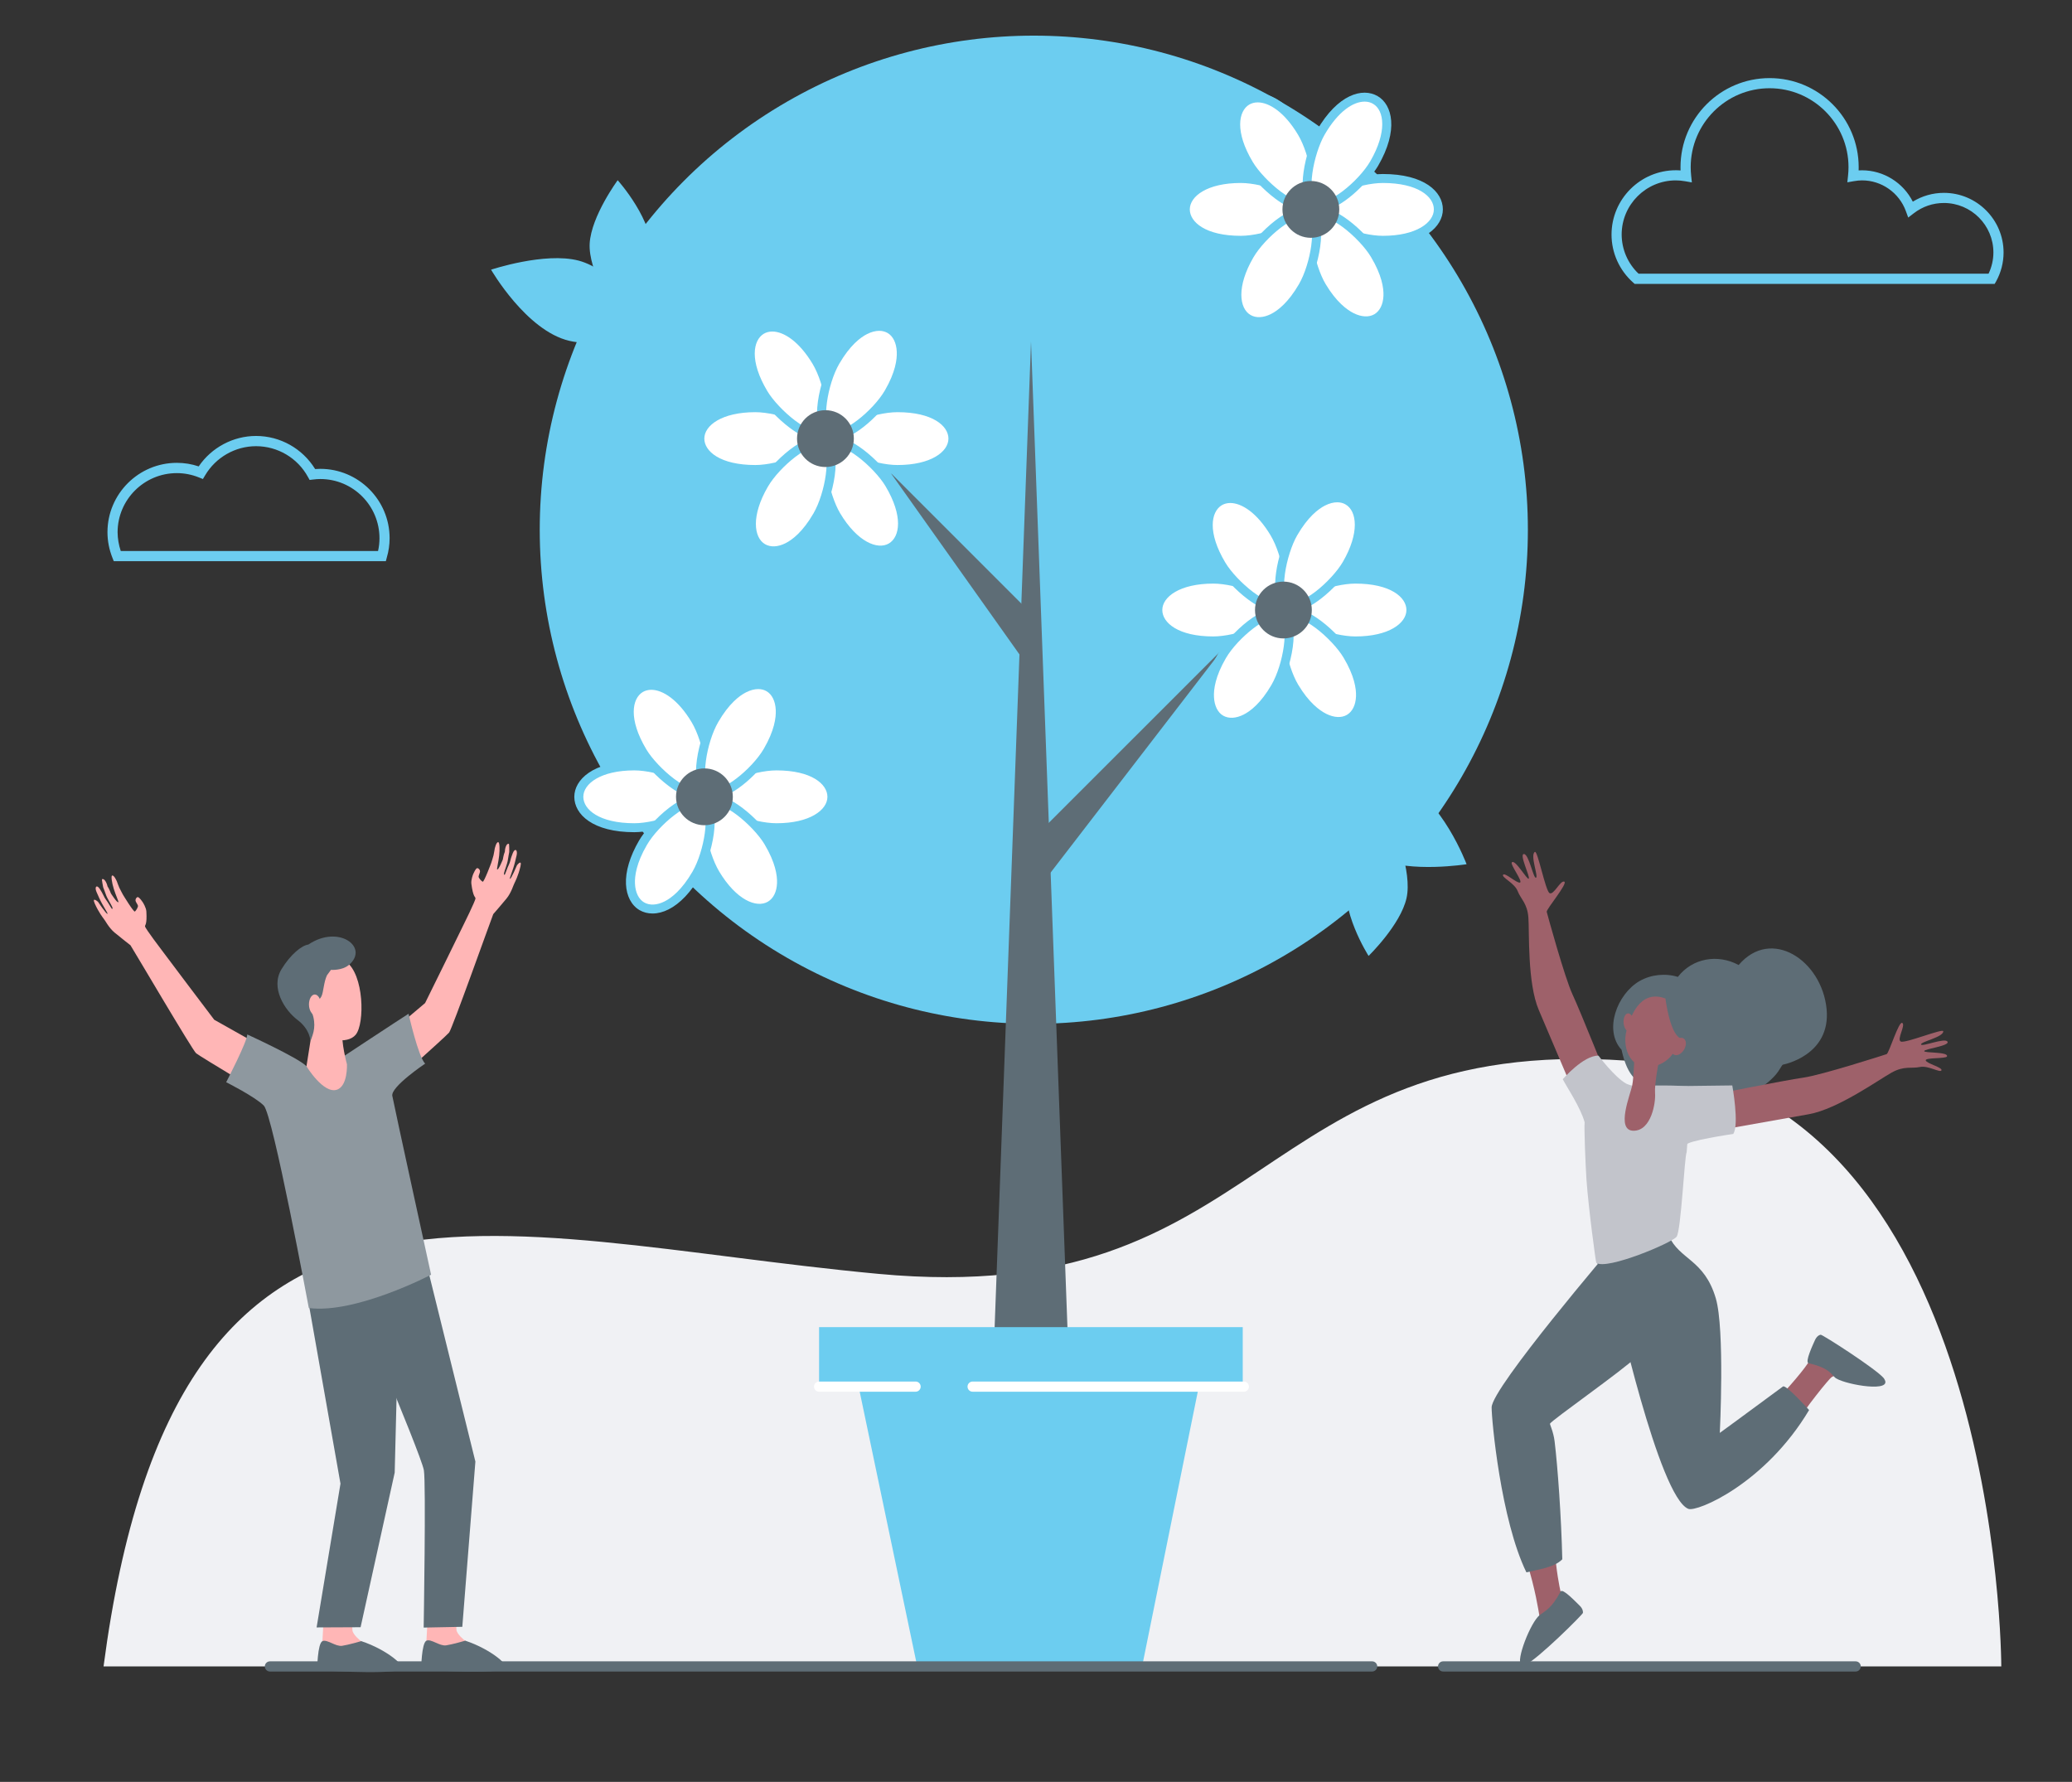 <svg xmlns="http://www.w3.org/2000/svg" xmlns:xlink="http://www.w3.org/1999/xlink" id="Layer_1" x="0px" y="0px" viewBox="0 0 407 350" style="enable-background:new 0 0 407 350;" xml:space="preserve"><rect x="0" y="0" width="407" height="350" fill="#333333" stroke="none"/><style type="text/css">	.st0{fill:#6CCDF0;}	.st1{fill:#D8D9E2;}	.st2{fill:#F0F1F4;}	.st3{fill:#5E6D76;}	.st4{fill:#FFFFFF;}	.st5{fill:#27B6E9;}	.st6{fill:#FFB6B6;}	.st7{fill:#8E989F;}	.st8{fill:#9E616A;}	.st9{fill:#C2C4CB;}</style><g>	<g>		<circle class="st0" cx="203.07" cy="104.05" r="97.05"></circle>	</g>	<g>		<path class="st0" d="M96.46,52.97c0,0,6.9,11.97,15.35,13.97c8.45,2,16.27-4.56,16.27-4.56s-7.78-9.45-14.42-11.19    C107.02,49.45,96.46,52.97,96.46,52.97"></path>	</g>	<g>		<path class="st0" d="M121.33,35.4c0,0,7.27,8.05,6.71,14.84c-0.55,6.8-7.35,11.04-7.35,11.04s-5.17-8.1-4.86-13.47    C116.15,42.43,121.33,35.4,121.33,35.4"></path>	</g>	<g>		<path class="st0" d="M288.08,169.75c0,0-4.85-12.94-12.86-16.29c-8.01-3.35-16.8,1.85-16.8,1.85s6.13,10.59,12.4,13.4    C277.09,171.5,288.08,169.75,288.08,169.75"></path>	</g>	<g>		<path class="st0" d="M268.83,187.76c0,0-5.85-9.13-4.19-15.74c1.66-6.61,9.05-9.69,9.05-9.69s3.78,8.83,2.59,14.09    C275.1,181.67,268.83,187.76,268.83,187.76"></path>	</g></g><g>	<path class="st2" d="M20.34,327.32h372.77c0,0,0-113.87-73.53-118.98s-70.47,49.02-147.06,41.87   C95.91,243.06,34.64,218.55,20.34,327.32z"></path></g><g>	<polygon class="st3" points="202.52,165.11 240.25,127.39 202.5,176.42  "></polygon></g><g>	<polygon class="st3" points="202.48,120.41 174.93,92.86 202.5,131.71  "></polygon></g><g>	<polygon class="st3" points="202.52,67.07 209.79,263.77 195.26,263.77  "></polygon></g><g>	<polygon class="st0" points="244.11,260.68 160.89,260.68 160.89,272.36 168.66,272.36 180.17,327.32 224.34,327.32 235.48,272.36    244.11,272.36  "></polygon></g><g>	<path class="st4" d="M244.33,273.36h-53.28c-0.55,0-1-0.45-1-1s0.45-1,1-1h53.28c0.55,0,1,0.45,1,1S244.88,273.36,244.33,273.36z"></path></g><g>	<path class="st4" d="M179.85,273.36h-18.96c-0.55,0-1-0.45-1-1s0.45-1,1-1h18.96c0.55,0,1,0.45,1,1S180.4,273.36,179.85,273.36z"></path></g><g>	<path class="st3" d="M364.51,328.32h-81.04c-0.55,0-1-0.45-1-1s0.45-1,1-1h81.04c0.55,0,1,0.45,1,1S365.06,328.32,364.51,328.32z"></path></g><g>	<path class="st3" d="M269.53,328.32H53.02c-0.55,0-1-0.45-1-1s0.45-1,1-1h216.51c0.55,0,1,0.45,1,1S270.08,328.32,269.53,328.32z"></path></g><g>	<g>		<path class="st4" d="M176.29,92.22c-4.33,0-12.92-2.72-12.92-6.07c0-3.35,8.59-6.07,12.92-6.07c7.59,0,10.89,3.17,10.89,6.07    C187.18,89.05,183.73,92.22,176.29,92.22z"></path>		<path class="st0" d="M176.29,93.1c-4.21,0-13.8-2.63-13.8-6.95s9.58-6.95,13.8-6.95c8.13,0,11.78,3.49,11.78,6.95    C188.06,89.5,184.38,93.1,176.29,93.1z M176.29,80.96c-4.64,0-12.04,2.83-12.04,5.19s7.39,5.19,12.04,5.19    c6.57,0,10.01-2.61,10.01-5.19C186.3,83.65,183.17,80.96,176.29,80.96z"></path>	</g>	<g>		<path class="st4" d="M148.36,80.08c4.33,0,12.92,2.72,12.92,6.07c0,3.35-8.59,6.07-12.92,6.07c-7.59,0-10.89-3.17-10.89-6.07    C137.46,83.24,140.92,80.08,148.36,80.08z"></path>		<path class="st0" d="M148.36,93.1c-8.13,0-11.78-3.49-11.78-6.95c0-3.35,3.68-6.95,11.78-6.95c4.21,0,13.8,2.63,13.8,6.95    C162.16,90.47,152.57,93.1,148.36,93.1z M148.36,80.96c-6.57,0-10.01,2.61-10.01,5.19c0,2.5,3.13,5.19,10.01,5.19    c4.64,0,12.04-2.83,12.04-5.19C160.4,83.79,153,80.96,148.36,80.96z"></path>	</g>	<g>		<path class="st4" d="M164.27,101.25c-2.22-3.71-4.29-12.49-1.41-14.2c2.88-1.72,9.61,4.27,11.83,7.98    c3.89,6.51,2.87,10.98,0.37,12.47C172.57,108.98,168.08,107.64,164.27,101.25z"></path>		<path class="st0" d="M172.95,108.93c-2.8,0-6.35-2.05-9.44-7.23l0,0c-1.2-2-2.29-5.29-2.73-8.17c-0.4-2.62-0.44-6.01,1.63-7.24    c2.06-1.23,5.02,0.41,7.14,2.01c2.33,1.75,4.7,4.28,5.89,6.28c4.17,6.98,3.04,11.9,0.07,13.67    C174.78,108.69,173.91,108.93,172.95,108.93z M165.02,100.8c3.37,5.65,7.38,7.26,9.59,5.94c2.15-1.28,2.85-5.35-0.68-11.26    c-1.09-1.83-3.28-4.15-5.44-5.78c-2.28-1.72-4.27-2.44-5.18-1.9c-0.91,0.54-1.21,2.64-0.79,5.46    C162.93,95.95,163.93,98.97,165.02,100.8L165.02,100.8z"></path>	</g>	<g>		<path class="st4" d="M160.38,71.05c2.22,3.71,4.29,12.49,1.41,14.2c-2.88,1.72-9.62-4.27-11.83-7.98    c-3.89-6.51-2.86-10.98-0.37-12.46C152.08,63.31,156.56,64.65,160.38,71.05z"></path>		<path class="st0" d="M160.59,86.44c-1.81,0-3.89-1.23-5.5-2.44c-2.33-1.75-4.7-4.28-5.9-6.28c-4.17-6.98-3.04-11.9-0.07-13.67    c2.87-1.72,7.86-0.4,12,6.55v0c2.16,3.62,4.82,13.19,1.1,15.41C161.73,86.31,161.18,86.44,160.59,86.44z M151.7,65.12    c-0.62,0-1.18,0.15-1.66,0.43c-2.14,1.28-2.85,5.35,0.68,11.26c1.09,1.83,3.28,4.15,5.44,5.78c2.28,1.72,4.27,2.45,5.18,1.9    c2.02-1.21,0.67-9.01-1.71-13v0C156.98,67.07,153.95,65.12,151.7,65.12z"></path>	</g>	<g>		<path class="st4" d="M150.06,95.18c2.17-3.74,8.84-9.81,11.74-8.12c2.9,1.68,0.93,10.48-1.24,14.22    c-3.81,6.56-8.21,7.83-10.72,6.37C147.33,106.19,146.33,101.61,150.06,95.18z"></path>		<path class="st0" d="M151.93,109.06c-0.92,0-1.78-0.22-2.54-0.66c-2.89-1.68-4.16-6.68-0.1-13.67l0,0    c2.12-3.65,9.2-10.62,12.94-8.44c3.74,2.17,1.2,11.78-0.92,15.42c-1.83,3.15-3.97,5.41-6.21,6.54    C154.04,108.79,152.96,109.06,151.93,109.06z M150.82,95.62c-3.3,5.69-2.77,9.97-0.54,11.27c1.09,0.63,2.52,0.56,4.03-0.2    c1.35-0.68,3.39-2.25,5.48-5.85c2.33-4.02,3.59-11.83,1.56-13.02C159.32,86.63,153.16,91.6,150.82,95.62L150.82,95.62z"></path>	</g>	<g>		<path class="st4" d="M174.58,77.12c-2.17,3.74-8.84,9.81-11.74,8.12c-2.9-1.68-0.93-10.48,1.24-14.22    c3.81-6.56,8.21-7.83,10.72-6.37C177.32,66.11,178.32,70.68,174.58,77.12z"></path>		<path class="st0" d="M164.02,86.42c-0.58,0-1.13-0.13-1.62-0.41c-3.74-2.17-1.2-11.78,0.92-15.42c1.83-3.15,3.97-5.41,6.21-6.54    c2.03-1.03,4.11-1.08,5.71-0.16c1.59,0.92,2.56,2.78,2.67,5.09c0.12,2.52-0.77,5.49-2.57,8.58l0,0    C173.51,80.73,167.91,86.42,164.02,86.42z M172.71,64.98c-0.74,0-1.54,0.21-2.38,0.63c-1.35,0.68-3.39,2.25-5.48,5.85    c-2.33,4.02-3.59,11.83-1.56,13.02c2.03,1.18,8.2-3.79,10.53-7.8c2.06-3.54,2.41-6.1,2.33-7.62c-0.08-1.7-0.73-3.03-1.79-3.65    C173.87,65.13,173.31,64.98,172.71,64.98z"></path>	</g>	<g>		<path class="st3" d="M162.14,91.73c-3.08,0-5.58-2.5-5.58-5.58c0-3.08,2.5-5.58,5.58-5.58c3.08,0,5.58,2.5,5.58,5.58    C167.71,89.23,165.22,91.73,162.14,91.73z"></path>	</g></g><g>	<g>		<path class="st4" d="M266.25,125.89c-4.33,0-12.92-2.72-12.92-6.07c0-3.35,8.59-6.07,12.92-6.07c7.59,0,10.89,3.17,10.89,6.07    C277.15,122.73,273.7,125.89,266.25,125.89z"></path>		<path class="st0" d="M266.25,126.77c-4.21,0-13.8-2.63-13.8-6.95s9.58-6.95,13.8-6.95c8.13,0,11.78,3.49,11.78,6.95    C278.03,123.17,274.34,126.77,266.25,126.77z M266.25,114.63c-4.64,0-12.04,2.83-12.04,5.19s7.39,5.19,12.04,5.19    c6.57,0,10.01-2.61,10.01-5.19C276.27,117.32,273.13,114.63,266.25,114.63z"></path>	</g>	<g>		<path class="st4" d="M238.32,113.75c4.33,0,12.92,2.72,12.92,6.07c0,3.35-8.59,6.07-12.92,6.07c-7.59,0-10.89-3.17-10.89-6.07    C227.43,116.92,230.88,113.75,238.32,113.75z"></path>		<path class="st0" d="M238.32,126.77c-8.13,0-11.78-3.49-11.78-6.95c0-3.35,3.69-6.95,11.78-6.95c4.21,0,13.8,2.63,13.8,6.95    C252.12,124.15,242.54,126.77,238.32,126.77z M238.32,114.63c-6.58,0-10.01,2.61-10.01,5.19c0,2.5,3.13,5.19,10.01,5.19    c4.64,0,12.04-2.83,12.04-5.19C250.36,117.47,242.97,114.63,238.32,114.63z"></path>	</g>	<g>		<path class="st4" d="M254.23,134.93c-2.22-3.71-4.29-12.49-1.41-14.2c2.88-1.72,9.61,4.27,11.83,7.98    c3.89,6.51,2.87,10.98,0.37,12.47C262.54,142.66,258.05,141.32,254.23,134.93z"></path>		<path class="st0" d="M262.93,142.6c-1.02,0-2.11-0.27-3.19-0.81c-2.26-1.12-4.42-3.34-6.26-6.41v0c-1.2-2-2.29-5.29-2.73-8.17    c-0.4-2.62-0.44-6.01,1.63-7.24c2.07-1.23,5.02,0.41,7.14,2.01c2.33,1.75,4.7,4.28,5.89,6.28c1.86,3.12,2.8,6.1,2.7,8.6    c-0.09,2.27-1.05,4.12-2.64,5.07C264.73,142.38,263.86,142.6,262.93,142.6z M254.99,134.47c2.1,3.52,4.17,5.06,5.53,5.74    c1.52,0.76,3,0.83,4.06,0.2c1.08-0.65,1.71-1.93,1.78-3.63c0.06-1.51-0.32-4.06-2.46-7.63c-1.09-1.83-3.28-4.15-5.44-5.78    c-2.29-1.72-4.27-2.44-5.18-1.9c-0.91,0.54-1.22,2.64-0.79,5.46C252.89,129.62,253.9,132.65,254.99,134.47L254.99,134.47z"></path>	</g>	<g>		<path class="st4" d="M250.34,104.72c2.22,3.71,4.29,12.49,1.41,14.2c-2.88,1.72-9.62-4.27-11.83-7.98    c-3.89-6.51-2.86-10.98-0.37-12.46C242.04,96.99,246.53,98.33,250.34,104.72z"></path>		<path class="st0" d="M250.55,120.11c-1.81,0-3.89-1.23-5.49-2.44c-2.33-1.75-4.7-4.28-5.9-6.28c-4.17-6.98-3.04-11.9-0.07-13.67    c2.88-1.72,7.86-0.4,12,6.55l0,0c2.16,3.62,4.82,13.2,1.1,15.41C251.7,119.98,251.14,120.11,250.55,120.11z M241.66,98.8    c-0.62,0-1.18,0.15-1.66,0.43c-2.14,1.28-2.85,5.35,0.68,11.26c1.09,1.83,3.28,4.15,5.44,5.78c2.29,1.72,4.27,2.45,5.18,1.9    c2.02-1.21,0.67-9.01-1.71-13C246.95,100.75,243.92,98.8,241.66,98.8z"></path>	</g>	<g>		<path class="st4" d="M240.03,128.85c2.17-3.74,8.84-9.81,11.74-8.12c2.9,1.68,0.93,10.48-1.24,14.22    c-3.81,6.56-8.21,7.83-10.72,6.37C237.3,139.86,236.29,135.29,240.03,128.85z"></path>		<path class="st0" d="M241.9,142.74c-0.92,0-1.78-0.22-2.54-0.66c-1.59-0.92-2.56-2.78-2.67-5.09c-0.12-2.52,0.77-5.49,2.57-8.59    l0,0c2.12-3.65,9.2-10.62,12.94-8.44c3.74,2.17,1.2,11.78-0.92,15.42c-1.83,3.15-3.97,5.41-6.21,6.54    C244.01,142.47,242.92,142.74,241.9,142.74z M240.79,129.29c-2.06,3.54-2.41,6.1-2.33,7.62c0.08,1.7,0.73,3.03,1.79,3.65    c1.09,0.63,2.52,0.56,4.03-0.2c1.35-0.68,3.39-2.25,5.48-5.85c2.33-4.02,3.59-11.83,1.56-13.02    C249.29,120.31,243.12,125.28,240.79,129.29L240.79,129.29z"></path>	</g>	<g>		<path class="st4" d="M264.55,110.8c-2.17,3.74-8.84,9.81-11.74,8.12c-2.9-1.68-0.93-10.48,1.24-14.22    c3.81-6.56,8.21-7.83,10.72-6.37C267.28,99.78,268.29,104.36,264.55,110.8z"></path>		<path class="st0" d="M253.98,120.09c-0.57,0-1.11-0.12-1.61-0.41c-2.08-1.21-2.08-4.59-1.71-7.22c0.4-2.89,1.46-6.18,2.63-8.2    c1.83-3.15,3.97-5.41,6.21-6.54c2.03-1.03,4.11-1.08,5.71-0.16c2.89,1.68,4.16,6.68,0.1,13.67l0,0c-1.17,2.02-3.51,4.57-5.82,6.35    C257.89,118.82,255.8,120.09,253.98,120.09z M262.67,98.66c-0.74,0-1.54,0.21-2.38,0.63c-1.35,0.68-3.39,2.25-5.48,5.85    c-1.07,1.84-2.04,4.88-2.41,7.56c-0.39,2.83-0.07,4.92,0.85,5.46c0.92,0.54,2.9-0.22,5.16-1.96c2.15-1.65,4.3-4,5.37-5.84l0,0    c3.3-5.69,2.77-9.97,0.54-11.27C263.84,98.8,263.28,98.66,262.67,98.66z"></path>	</g>	<g>		<path class="st3" d="M252.1,125.4c-3.08,0-5.58-2.5-5.58-5.58c0-3.08,2.5-5.58,5.58-5.58c3.08,0,5.58,2.5,5.58,5.58    C257.68,122.9,255.18,125.4,252.1,125.4z"></path>	</g></g><g>	<g>		<path class="st4" d="M152.52,162.58c-4.33,0-12.92-2.72-12.92-6.07c0-3.35,8.59-6.07,12.92-6.07c7.59,0,10.89,3.17,10.89,6.07    C163.42,159.41,159.96,162.58,152.52,162.58z"></path>		<path class="st0" d="M152.52,163.46c-4.21,0-13.8-2.63-13.8-6.95c0-4.32,9.58-6.95,13.8-6.95c8.13,0,11.78,3.49,11.78,6.95    C164.3,159.86,160.61,163.46,152.52,163.46z M152.52,151.32c-4.64,0-12.04,2.83-12.04,5.19c0,2.36,7.39,5.19,12.04,5.19    c6.57,0,10.01-2.61,10.01-5.19C162.53,154.01,159.4,151.32,152.52,151.32z"></path>	</g>	<g>		<path class="st4" d="M124.59,150.44c4.33,0,12.92,2.72,12.92,6.07c0,3.35-8.59,6.07-12.92,6.07c-7.59,0-10.89-3.17-10.89-6.07    C113.7,153.61,117.15,150.44,124.59,150.44z"></path>		<path class="st0" d="M124.59,163.46c-8.13,0-11.78-3.49-11.78-6.95c0-3.35,3.68-6.95,11.78-6.95c4.21,0,13.8,2.63,13.8,6.95    C138.39,160.83,128.81,163.46,124.59,163.46z M124.59,151.32c-6.57,0-10.01,2.61-10.01,5.19c0,2.5,3.13,5.19,10.01,5.19    c4.64,0,12.04-2.83,12.04-5.19C136.63,154.15,129.24,151.32,124.59,151.32z"></path>	</g>	<g>		<path class="st4" d="M140.5,171.61c-2.22-3.71-4.29-12.49-1.41-14.2c2.88-1.72,9.61,4.27,11.83,7.98    c3.89,6.51,2.87,10.98,0.37,12.47C148.8,179.34,144.32,178,140.5,171.61z"></path>		<path class="st0" d="M149.19,179.29c-2.8,0-6.35-2.05-9.44-7.23l0,0c-2.16-3.62-4.81-13.2-1.1-15.41    c2.07-1.23,5.02,0.41,7.14,2.01c2.33,1.75,4.7,4.28,5.89,6.28c1.87,3.12,2.8,6.1,2.7,8.6c-0.09,2.27-1.05,4.12-2.64,5.07    C151.02,179.05,150.15,179.29,149.19,179.29z M141.26,171.16c3.37,5.64,7.37,7.26,9.59,5.94c1.08-0.65,1.71-1.93,1.78-3.63    c0.06-1.51-0.32-4.06-2.45-7.63c-1.09-1.83-3.28-4.15-5.44-5.78c-2.28-1.72-4.27-2.45-5.18-1.9    C137.52,159.37,138.88,167.17,141.26,171.16L141.26,171.16z"></path>	</g>	<g>		<path class="st4" d="M136.61,141.41c2.22,3.71,4.29,12.49,1.41,14.2c-2.88,1.72-9.62-4.27-11.83-7.98    c-3.89-6.51-2.86-10.98-0.37-12.46C128.31,133.68,132.8,135.02,136.61,141.41z"></path>		<path class="st0" d="M136.82,156.8c-1.81,0-3.89-1.23-5.5-2.44c-2.33-1.75-4.7-4.28-5.9-6.28c-4.17-6.98-3.04-11.9-0.07-13.67    c2.88-1.72,7.86-0.4,12,6.55c2.16,3.62,4.82,13.19,1.1,15.41C137.97,156.67,137.41,156.8,136.82,156.8z M127.93,135.49    c-0.62,0-1.18,0.15-1.66,0.43c-2.14,1.28-2.85,5.35,0.68,11.26c1.09,1.83,3.28,4.15,5.44,5.78c2.29,1.72,4.27,2.45,5.18,1.9    c2.02-1.21,0.67-9.01-1.71-13v0C133.22,137.44,130.18,135.49,127.93,135.49z"></path>	</g>	<g>		<path class="st4" d="M126.3,165.54c2.17-3.74,8.84-9.81,11.74-8.12c2.9,1.68,0.93,10.48-1.24,14.22    c-3.81,6.56-8.21,7.83-10.72,6.37C123.56,176.55,122.56,171.97,126.3,165.54z"></path>		<path class="st0" d="M128.17,179.43c-0.92,0-1.78-0.22-2.54-0.66c-1.59-0.92-2.56-2.78-2.67-5.09c-0.12-2.52,0.77-5.49,2.57-8.58    l0,0c2.12-3.64,9.2-10.61,12.94-8.44c3.74,2.17,1.2,11.78-0.92,15.42c-1.83,3.15-3.97,5.41-6.21,6.54    C130.27,179.16,129.19,179.43,128.17,179.43z M127.06,165.98c-2.06,3.54-2.41,6.1-2.33,7.62c0.08,1.7,0.73,3.03,1.79,3.65    c1.09,0.63,2.52,0.56,4.03-0.2c1.35-0.68,3.39-2.25,5.48-5.85c2.33-4.02,3.59-11.83,1.56-13.02    C135.56,157,129.39,161.96,127.06,165.98L127.06,165.98z"></path>	</g>	<g>		<path class="st4" d="M150.82,147.48c-2.17,3.74-8.84,9.81-11.74,8.12c-2.9-1.68-0.93-10.48,1.24-14.22    c3.81-6.56,8.21-7.83,10.72-6.37C153.55,136.47,154.55,141.04,150.82,147.48z"></path>		<path class="st0" d="M140.25,156.78c-0.58,0-1.13-0.13-1.62-0.41c-3.74-2.17-1.2-11.78,0.92-15.42c1.83-3.15,3.97-5.41,6.21-6.54    c2.03-1.03,4.11-1.08,5.71-0.16c1.59,0.92,2.56,2.78,2.67,5.09c0.12,2.52-0.77,5.49-2.57,8.58l0,0    C149.74,151.09,144.14,156.78,140.25,156.78z M148.94,135.35c-0.74,0-1.54,0.21-2.38,0.63c-1.35,0.68-3.39,2.25-5.48,5.85    c-2.33,4.02-3.59,11.83-1.56,13.02c2.04,1.18,8.2-3.79,10.53-7.8c2.06-3.54,2.41-6.1,2.33-7.62c-0.08-1.7-0.73-3.03-1.79-3.65    C150.11,135.49,149.54,135.35,148.94,135.35z"></path>	</g>	<g>		<path class="st3" d="M138.37,162.09c-3.08,0-5.58-2.5-5.58-5.58c0-3.08,2.5-5.58,5.58-5.58c3.08,0,5.58,2.5,5.58,5.58    C143.95,159.59,141.45,162.09,138.37,162.09z"></path>	</g></g><g>	<g>		<path class="st4" d="M271.64,47.2c-4.33,0-12.92-2.72-12.92-6.07c0-3.35,8.59-6.07,12.92-6.07c7.59,0,10.89,3.17,10.89,6.07    C282.54,44.03,279.09,47.2,271.64,47.2z"></path>		<path class="st0" d="M271.64,48.08c-4.21,0-13.8-2.63-13.8-6.95s9.58-6.95,13.8-6.95c8.13,0,11.78,3.49,11.78,6.95    C283.42,44.48,279.74,48.08,271.64,48.08z M271.64,35.94c-4.64,0-12.04,2.83-12.04,5.19s7.39,5.19,12.04,5.19    c6.57,0,10.01-2.61,10.01-5.19C281.66,38.63,278.52,35.94,271.64,35.94z"></path>	</g>	<g>		<path class="st4" d="M243.72,35.06c4.33,0,12.92,2.72,12.92,6.07c0,3.35-8.59,6.07-12.92,6.07c-7.59,0-10.89-3.17-10.89-6.07    C232.82,38.23,236.27,35.06,243.72,35.06z"></path>		<path class="st0" d="M243.72,48.08c-8.13,0-11.78-3.49-11.78-6.95c0-3.35,3.69-6.95,11.78-6.95c4.21,0,13.8,2.63,13.8,6.95    C257.52,45.45,247.93,48.08,243.72,48.08z M243.72,35.94c-6.58,0-10.01,2.61-10.01,5.19c0,2.5,3.13,5.19,10.01,5.19    c4.64,0,12.04-2.83,12.04-5.19C255.75,38.77,248.36,35.94,243.72,35.94z"></path>	</g>	<g>		<path class="st4" d="M259.63,56.23c-2.22-3.71-4.29-12.49-1.41-14.2c2.88-1.72,9.61,4.27,11.83,7.98    c3.89,6.51,2.87,10.98,0.37,12.47C267.93,63.96,263.44,62.62,259.63,56.23z"></path>		<path class="st0" d="M268.32,63.9c-1.02,0-2.11-0.27-3.19-0.81c-2.26-1.12-4.42-3.34-6.26-6.41v0c-1.2-2-2.29-5.29-2.73-8.17    c-0.4-2.62-0.44-6.01,1.63-7.24c2.07-1.23,5.02,0.41,7.14,2.01c2.33,1.75,4.7,4.28,5.89,6.28c1.86,3.12,2.8,6.1,2.7,8.6    c-0.09,2.27-1.05,4.12-2.64,5.07C270.12,63.68,269.25,63.9,268.32,63.9z M259.42,42.61c-0.3,0-0.55,0.06-0.75,0.18    c-0.91,0.54-1.21,2.64-0.79,5.46c0.41,2.68,1.41,5.7,2.5,7.53v0c2.1,3.52,4.17,5.06,5.53,5.74c1.52,0.76,3,0.83,4.06,0.2    c1.08-0.65,1.71-1.93,1.78-3.63c0.06-1.51-0.32-4.06-2.46-7.63c-1.09-1.83-3.28-4.15-5.44-5.78    C262.07,43.34,260.47,42.61,259.42,42.61z"></path>	</g>	<g>		<path class="st4" d="M255.74,26.03c2.22,3.71,4.29,12.49,1.41,14.2c-2.88,1.72-9.62-4.27-11.83-7.98    c-3.89-6.51-2.86-10.98-0.37-12.46C247.43,18.3,251.92,19.64,255.74,26.03z"></path>		<path class="st0" d="M255.95,41.42c-1.81,0-3.89-1.23-5.5-2.44c-2.33-1.75-4.7-4.28-5.9-6.28c-4.17-6.98-3.04-11.9-0.07-13.67    c2.87-1.72,7.86-0.4,12,6.55v0c2.16,3.62,4.82,13.19,1.1,15.41C257.09,41.29,256.53,41.42,255.95,41.42z M247.05,20.11    c-0.62,0-1.18,0.15-1.66,0.43c-2.14,1.28-2.85,5.35,0.68,11.26c1.09,1.83,3.28,4.15,5.44,5.78c2.28,1.72,4.27,2.45,5.18,1.9    c2.02-1.21,0.67-9.01-1.71-13v0C252.34,22.05,249.31,20.11,247.05,20.11z"></path>	</g>	<g>		<path class="st4" d="M245.42,50.16c2.17-3.74,8.84-9.81,11.74-8.12c2.9,1.68,0.93,10.48-1.24,14.22    c-3.81,6.56-8.21,7.83-10.72,6.37C242.69,61.17,241.68,56.59,245.42,50.16z"></path>		<path class="st0" d="M247.29,64.05c-0.92,0-1.78-0.22-2.54-0.66c-2.89-1.68-4.16-6.68-0.1-13.67l0,0    c2.12-3.65,9.2-10.62,12.94-8.44c3.74,2.17,1.2,11.78-0.92,15.42c-1.83,3.15-3.97,5.41-6.21,6.54    C249.4,63.77,248.31,64.05,247.29,64.05z M246.18,50.6c-3.3,5.69-2.77,9.97-0.54,11.27c1.09,0.63,2.52,0.56,4.03-0.2    c1.35-0.68,3.39-2.25,5.48-5.85c2.33-4.02,3.59-11.83,1.56-13.02C254.68,41.61,248.51,46.58,246.18,50.6L246.18,50.6z"></path>	</g>	<g>		<path class="st4" d="M269.94,32.1c-2.17,3.74-8.84,9.81-11.74,8.12c-2.9-1.68-0.93-10.48,1.24-14.22    c3.81-6.56,8.21-7.83,10.72-6.37C272.67,21.09,273.68,25.66,269.94,32.1z"></path>		<path class="st0" d="M259.38,41.4c-0.58,0-1.13-0.13-1.61-0.41c-2.08-1.21-2.08-4.59-1.71-7.22c0.4-2.89,1.46-6.18,2.63-8.2    c4.08-7.03,8.93-8.43,11.92-6.69c2.89,1.68,4.16,6.68,0.1,13.67l0,0C268.86,35.71,263.26,41.4,259.38,41.4z M268.05,19.96    c-2.2,0-5.16,1.85-7.85,6.48c-1.07,1.84-2.04,4.88-2.41,7.56c-0.39,2.83-0.07,4.92,0.85,5.46c2.04,1.18,8.2-3.79,10.53-7.8    c3.3-5.69,2.77-9.97,0.54-11.27C269.24,20.11,268.68,19.96,268.05,19.96z"></path>	</g>	<g>		<path class="st3" d="M257.49,46.71c-3.08,0-5.58-2.5-5.58-5.58c0-3.08,2.5-5.58,5.58-5.58c3.08,0,5.58,2.5,5.58,5.58    C263.07,44.21,260.57,46.71,257.49,46.71z"></path>	</g></g><g>	<g>		<g>			<path class="st6" d="M63.63,316.96c0,0-0.29,5.46-0.3,5.47c-0.11,0.69-0.56,2.41-0.56,3.04c0.01,2.37,10.59-2.06,8.21-3.09     c-0.22-0.09-1.68-1.34-1.75-2.15c-0.11-1.24-0.06-3.22-0.06-3.22L63.63,316.96z"></path>		</g>		<g>			<path class="st3" d="M70.96,322.35c0,0-2.48,0.73-3.76,0.92c-1.27,0.19-2.96-1.33-3.86-0.92c-0.99,0.46-1.04,5.68-1.04,5.68     s13.04,0.94,16.38-0.04C80.18,327.56,76.05,324.02,70.96,322.35z"></path>		</g>	</g>	<g>		<g>			<path class="st6" d="M84.06,316.87c0,0-0.29,5.46-0.3,5.47c-0.11,0.69-0.56,2.41-0.56,3.04c0.01,2.37,10.59-2.06,8.21-3.09     c-0.22-0.09-1.68-1.34-1.75-2.15c-0.11-1.24-0.06-3.22-0.06-3.22L84.06,316.87z"></path>		</g>		<g>			<path class="st3" d="M91.39,322.26c0,0-2.48,0.73-3.76,0.92c-1.27,0.19-2.96-1.33-3.86-0.92c-0.99,0.46-1.04,5.68-1.04,5.68     s13.04,0.94,16.38-0.04C100.6,327.47,96.48,323.93,91.39,322.26z"></path>		</g>	</g>	<g>		<path class="st6" d="M92.59,173.6c0.35,2.67,0.77,2.49,0.81,2.84c0.04,0.41-2.4,5.31-2.4,5.31s-7.09,14.5-7.5,15.27l-12.66,10.7    l3.31,7.85c0,0,13.47-12.01,14.07-12.76c0.6-0.75,7.97-21.46,8.67-23.26c0,0,1.61-1.84,2.59-3.04c0.98-1.19,1.39-2.76,1.62-3.14    c0.03-0.06,0.71-1.36,1.13-3.18c0.36-1.57-0.68-0.24-0.68-0.24s-1.18,2.8-1.38,2.67c-0.15-0.1,0.58-1.59,1-3.33    c0.11-0.45,0.21-0.89,0.31-1.29c0.24-1.06-0.32-1.51-0.75-0.44c-0.15,0.38-0.39,1.02-0.49,1.49c-0.11,0.52-0.38,0.95-0.54,1.37    c-0.32,0.83-0.54,1.44-0.57,1.41c-0.03-0.04-0.21,0.08-0.11-0.4c0.12-0.57,0.64-1.74,0.75-2.59c0.06-0.49,0.26-1.49,0.26-1.49    s0.02-1.57-0.07-1.6c-0.49-0.16-0.79,0.91-0.8,1.58c-0.22,0.43-0.39,1.49-0.39,1.49s-0.83,2.08-1.11,1.97    c-0.12-0.05,0.24-1.38,0.39-2.74c0.14-1.27,0.08-2.56-0.16-2.63c-0.41-0.11-0.71,1.28-0.71,1.28s-0.16,0.98-0.24,1.31    c-0.09,0.38-0.45,1.49-0.45,1.49s-1.42,3.82-1.68,3.69c-0.26-0.13-0.81-0.74-0.8-1c0.01-0.27,0.27-0.75,0.28-1.02    c0.01-0.27-0.21-0.62-0.53-0.65c-0.32-0.03-0.84,1.25-0.84,1.25S92.49,172.83,92.59,173.6z"></path>	</g>	<g>		<path class="st6" d="M28.75,179.02c0.16,2.68-0.29,2.6-0.26,2.94c0.03,0.41,3.35,4.76,3.35,4.76s9.69,12.9,10.24,13.58l14.44,8.12    l-1.78,8.33c0,0-15.49-9.25-16.22-9.87c-0.73-0.63-11.86-19.57-12.89-21.21c0,0-1.93-1.51-3.12-2.49    c-1.18-0.99-1.88-2.45-2.18-2.78c-0.04-0.05-0.95-1.2-1.71-2.91c-0.65-1.48,0.63-0.36,0.63-0.36s1.69,2.52,1.86,2.36    c0.13-0.13-0.87-1.45-1.61-3.08c-0.19-0.42-0.38-0.83-0.54-1.21c-0.44-1,0.03-1.55,0.66-0.57c0.22,0.34,0.57,0.93,0.77,1.37    c0.21,0.48,0.55,0.86,0.79,1.25c0.47,0.76,0.8,1.32,0.82,1.28c0.03-0.05,0.22,0.04,0.03-0.41c-0.23-0.54-0.95-1.59-1.23-2.41    c-0.15-0.46-0.53-1.42-0.53-1.42s-0.31-1.54-0.23-1.59c0.45-0.25,0.95,0.75,1.08,1.4c0.29,0.38,0.67,1.39,0.67,1.39    s1.2,1.89,1.46,1.72c0.11-0.07-0.49-1.31-0.9-2.62c-0.38-1.22-0.56-2.5-0.34-2.61c0.38-0.18,0.94,1.13,0.94,1.13    s0.34,0.94,0.48,1.24c0.16,0.35,0.72,1.38,0.72,1.38s2.11,3.49,2.35,3.31c0.23-0.18,0.65-0.88,0.6-1.14    c-0.06-0.26-0.41-0.69-0.47-0.95c-0.06-0.26,0.09-0.65,0.39-0.74c0.31-0.09,1.06,1.07,1.06,1.07S28.7,178.25,28.75,179.02z"></path>	</g>	<g>		<path class="st3" d="M66.49,247.46c0,0,16.16,37.91,16.77,41.32c0.44,2.5-0.04,30.91-0.04,30.91l7.59-0.15l2.57-32.46    l-10.11-40.89L66.49,247.46z"></path>	</g>	<g>		<polygon class="st3" points="59.44,249.28 66.88,291.42 62.19,319.66 70.83,319.62 77.53,289.25 78.36,255.99 74.83,245.31   "></polygon>	</g>	<g>		<path class="st7" d="M80.25,199.12c0,0,1.92,8.49,3.26,9.8c0,0-6.77,4.54-6.45,6.32c0.32,1.78,7.62,35.14,7.62,35.14    s-14.8,7.74-24.02,6.54c0,0-7.05-38-8.85-39.77c-1.8-1.78-7.38-4.58-7.38-4.58s4.14-7.98,4.14-9.38c0,0,9.91,4.53,11.58,6.19    c1.68,1.65,4.91-0.46,5.69-0.8C65.83,208.58,79.07,199.85,80.25,199.12z"></path>	</g>	<g>		<path class="st6" d="M61.43,201.63l-1.23,7.81c0,0,3.31,5.44,5.94,4.61c2.21-0.69,2.01-5,2.01-5s-1.22-4.45-0.86-6.68    C67.64,200.15,61.43,201.63,61.43,201.63z"></path>	</g>	<g>		<g>			<path class="st6" d="M60.38,190.5c-0.18-0.06-1.38,8.97,0.96,11.44c2.34,2.47,6.9,3.27,8.53,1.3c1.8-2.17,1.68-11.87-1.96-14.41     C64.27,186.3,60.38,190.5,60.38,190.5z"></path>		</g>		<g>			<path class="st3" d="M60.57,185.53c-1.27,0.15-3.5,1.92-5.28,4.85c-2.19,3.61,0.59,8.02,3.16,9.96c2.57,1.95,2.52,4.21,2.52,4.21     l0.42-1.18c0.3-0.89,0.42-1.83,0.31-2.75c-0.06-0.56-0.18-1.16-0.42-1.65c-0.62-1.3,1.32-2.18,1.86-3.27     c0.42-0.84,0.43-2.75,1.09-4.14l0.78-1.06c0,0,2.23,0.18,3.59-1.02C72.53,186.04,66.51,181.52,60.57,185.53z"></path>		</g>		<g>			<path class="st6" d="M63.03,197.31c0.02,1.1-0.48,2.01-1.13,2.02c-0.64,0.01-1.18-0.87-1.21-1.97c-0.02-1.1,0.48-2.01,1.13-2.02     C62.47,195.33,63.01,196.21,63.03,197.31z"></path>		</g>	</g></g><g>	<g>		<g>			<path class="st3" d="M341.52,189.55c-4.13-2.23-9.11-1.34-11.94,2.33c-2.49-0.76-5.3-0.46-7.53,0.82     c-4.39,2.54-7.09,9.64-3.53,13.5c0.87,3.97,2.46,7.11,6.41,7.16c2.33,4.29,9.6,5.54,13.8,1.52c3.67,1.16,7.59-0.94,10.13-3.85     c0.6-0.69,1.11-1.77,1.34-1.91c0,0,9.46-1.74,8.6-10.9C357.88,188.64,347.92,182.03,341.52,189.55z"></path>		</g>	</g>	<g>		<path class="st8" d="M305.4,304.17c0.22,4.15,1,7.87,1.11,8.32c0.06,0.21,0.73,1.05,0.8,1.27c-1.02,4.88-4.4,7.41-7.48,9.13    c0.92-2.41,2.64-5.08,2.53-5.66c-0.17-0.92-0.77-5.09-2.47-10.46C302.28,306.79,303.3,305.41,305.4,304.17z"></path>	</g>	<g>		<path class="st3" d="M316.94,244.61l14.7,11.9c0,0-7.4,7.3-10.18,10.01c-2.78,2.71-16.75,12.49-17,13.12    c-0.05,0.13,0.69,1.62,0.91,3.47c0.61,5.02,1.31,14.79,1.51,23.16c-1.58,1.66-5.01,2.05-7.05,2.57    c-5.03-10.29-6.85-30.04-6.83-32.41C293.03,272.57,316.94,244.61,316.94,244.61z"></path>	</g>	<g>		<path class="st8" d="M359.8,270.49c-0.58,0.37-5.1,6.01-7.04,9.14c-1.5-1.56-2.25-3.18-4.04-4.42c2.05-1.96,6.27-6.85,6.8-8.13    c1.27-3.02,2.06-3.33,2.06-3.33s9.36,5.99,9.82,7.16C367.87,272.08,362.12,269.01,359.8,270.49z"></path>	</g>	<g>		<path class="st3" d="M355.26,267.76c-0.79-0.18,0.88-3.7,1.24-4.51c0.41-0.92,1.01-1.08,1.15-1.08    c0.38-0.01,10.79,6.65,12.38,8.53c0.11,0.13,0.27,0.49,0.29,0.57c0.6,2.28-8.78,0.47-9.92-0.74    C359.39,269.46,358.8,268.59,355.26,267.76z"></path>	</g>	<g>		<path class="st3" d="M313.74,248.05c0,0,13.98-5.92,13.98-5.92c-0.05,0.02,0.07,0.55,0.08,0.59c2.08,4.74,6.96,4.6,9.23,12.29    c1.8,6.08,0.79,26.44,0.79,26.44s6.05-4.41,12.41-9.12c0.58-0.43,5.13,4.63,5.13,4.63c-8.65,14.49-22.03,20.08-23.72,19.41    c-5.78-2.28-14.37-41.16-14.36-41.16C316.18,252.87,313.74,248.05,313.74,248.05z"></path>	</g>	<g>		<path class="st8" d="M334.77,215.34c0,0,15.91-3.18,19.45-3.67c3.54-0.49,15.89-4.45,16.37-4.62c0.47-0.17,2.4-6.62,3.08-6.12    c0.68,0.49-1.15,3.24-0.3,3.65c0.85,0.41,8.31-2.64,8.34-2.02c0.06,1.16-4.49,2.05-4.36,2.59c0.13,0.54,4.66-1.38,5.19-0.55    c0.52,0.83-4.46,1.4-4.57,1.84c-0.1,0.44,4.77,0.11,4.48,1.05c-0.16,0.51-4.34,0.19-4.18,0.8c0.16,0.61,3.33,1.37,3.09,1.94    c-0.24,0.57-2.58-1-4.24-0.65c-1.66,0.35-3.05-0.28-5.52,1.08c-2.47,1.36-10.62,7.2-16.32,8.2c-5.7,1-18.3,3.25-18.3,3.25    L334.77,215.34z"></path>	</g>	<g>		<path class="st8" d="M316.43,213.63c0,0-6.02-15.07-7.54-18.3c-1.52-3.23-4.95-15.74-5.07-16.23c-0.12-0.49,4.23-5.63,3.45-5.93    c-0.78-0.3-2.09,2.74-2.9,2.25c-0.81-0.49-2.33-8.4-2.87-8.09c-1.01,0.58,0.74,4.88,0.21,5.07c-0.52,0.19-1.39-4.66-2.37-4.65    c-0.98,0.01,1.27,4.5,0.95,4.83c-0.32,0.33-2.7-3.94-3.33-3.18c-0.34,0.41,2.21,3.74,1.61,3.95c-0.6,0.2-2.97-2.04-3.32-1.53    c-0.35,0.51,2.25,1.62,2.86,3.2c0.61,1.58,1.9,2.4,2.11,5.21c0.21,2.81-0.23,12.83,2.04,18.15c2.27,5.32,7.27,17.1,7.27,17.1    L316.43,213.63z"></path>	</g>	<g>		<path class="st9" d="M311.63,231.72c-0.19-2.8-0.49-10.34-0.36-11.27c-0.78-2.91-3.69-7.24-4.3-8.47c0,0,4.05-4.7,7.02-4.63    c0,0,3.12,4.2,5.45,5.5c0.03-0.01,0.83,0.38,1.18,0.38c2.26,0.01,10.18-0.17,11.65,0.31l-0.96,12.77    c-0.43,0.73-1.09,15.41-1.98,16.61c-0.89,1.2-13.67,6.58-15.77,5.14C313.47,247.99,312.03,237.37,311.63,231.72z"></path>	</g>	<g>		<path class="st9" d="M328.23,213.69c0.36-0.17,1.19-0.36,2.41-0.37c3.59-0.03,9.63-0.12,9.63-0.12s1.4,7.7,0.19,9.53    c0,0-9.46,1.38-9.2,2.19L328.23,213.69z"></path>	</g>	<g>		<path class="st8" d="M325.82,208.57c0,0-0.86,4.42-0.72,6.17c0.15,1.75-0.7,7.38-4.24,7.36c-3.54-0.02-0.6-7.17-0.25-8.88    c0.35-1.71,0.48-7.01,0.48-7.01L325.82,208.57z"></path>	</g>	<g>		<path class="st8" d="M327.68,196.35c0,0,1.82,1.08,2.47,3.38c0.65,2.31-0.17,8.23-4.91,9.62c-4.74,1.39-6.74-3.33-5.73-6.99    C320.51,198.7,322.67,194.07,327.68,196.35z"></path>	</g>	<g>		<path class="st8" d="M318.92,200.93c0.08,0.99,0.6,1.75,1.15,1.7c0.55-0.05,0.93-0.89,0.85-1.88c-0.08-0.99-0.6-1.75-1.15-1.7    C319.22,199.1,318.84,199.94,318.92,200.93z"></path>	</g>	<g>		<path class="st3" d="M306.54,312.61c0.39-0.74,3.08,2.14,3.72,2.74c0.72,0.67,0.7,1.32,0.67,1.46c-0.1,0.37-8.92,9.14-11.31,10.2    c-0.23,0.1-0.67,0.04-0.79-0.03c-1.17-0.66,1.83-8.41,3.64-9.77C303.64,316.32,304.77,315.93,306.54,312.61z"></path>	</g>	<g>		<path class="st3" d="M327.13,196.05c0,0,0.79,6.63,2.83,7.84c2.04,1.21,1.15,4.14,1.15,4.14s1.92-6.8,0.33-9    C329.83,196.82,327.13,196.05,327.13,196.05z"></path>	</g>	<g>		<path class="st8" d="M328.73,204.83c-0.56,0.86-0.57,1.87-0.02,2.27c0.55,0.4,1.46,0.03,2.02-0.83c0.56-0.86,0.57-1.87,0.02-2.27    C330.2,203.6,329.3,203.97,328.73,204.83z"></path>	</g></g><g>	<path class="st0" d="M391.81,55.76h-70.72l-0.28-0.25c-2.71-2.4-4.26-5.83-4.26-9.43c0-6.97,5.67-12.64,12.64-12.64   c0.3,0,0.61,0.01,0.92,0.04c-0.01-0.21-0.01-0.43-0.01-0.64c0-9.65,7.85-17.5,17.5-17.5s17.5,7.85,17.5,17.5   c0,0.21,0,0.42-0.01,0.63c0.23-0.02,0.45-0.02,0.67-0.02c4.23,0,8.09,2.43,9.97,6.16c1.84-1.13,3.93-1.73,6.11-1.73   c6.46,0,11.72,5.26,11.72,11.72c0,1.98-0.51,3.93-1.46,5.66L391.81,55.76z M321.86,53.76h68.75c0.62-1.3,0.95-2.73,0.95-4.17   c0-5.36-4.36-9.72-9.72-9.72c-2.16,0-4.21,0.7-5.93,2.03l-1.08,0.83l-0.47-1.28c-1.32-3.6-4.77-6.02-8.59-6.02   c-0.5,0-1.02,0.05-1.59,0.15l-1.31,0.23l0.14-1.32c0.06-0.56,0.09-1.12,0.09-1.66c0-8.55-6.95-15.5-15.5-15.5s-15.5,6.95-15.5,15.5   c0,0.55,0.03,1.12,0.09,1.68l0.14,1.32l-1.31-0.23c-0.66-0.11-1.26-0.17-1.84-0.17c-5.87,0-10.64,4.77-10.64,10.64   C318.55,48.98,319.75,51.76,321.86,53.76z"></path></g><g>	<path class="st0" d="M75.79,110.23H22.35l-0.25-0.63c-0.65-1.63-0.99-3.33-0.99-5.07c0-7.51,6.11-13.62,13.63-13.62   c1.46,0,2.9,0.23,4.29,0.7c2.52-3.71,6.77-5.98,11.26-5.98c4.75,0,9.14,2.48,11.61,6.5c0.36-0.03,0.69-0.04,1.01-0.04   c7.51,0,13.62,6.11,13.62,13.62c0,1.27-0.18,2.55-0.55,3.8L75.79,110.23z M23.72,108.23h50.54c0.19-0.83,0.28-1.68,0.28-2.52   c0-6.41-5.21-11.62-11.62-11.62c-0.43,0-0.89,0.03-1.43,0.1l-0.67,0.08l-0.33-0.59c-2.04-3.73-5.95-6.04-10.2-6.04   c-4.08,0-7.9,2.19-9.99,5.71l-0.44,0.74l-0.8-0.32c-1.39-0.56-2.85-0.84-4.33-0.84c-6.41,0-11.63,5.21-11.63,11.62   C23.11,105.79,23.32,107.03,23.72,108.23z"></path></g></svg>